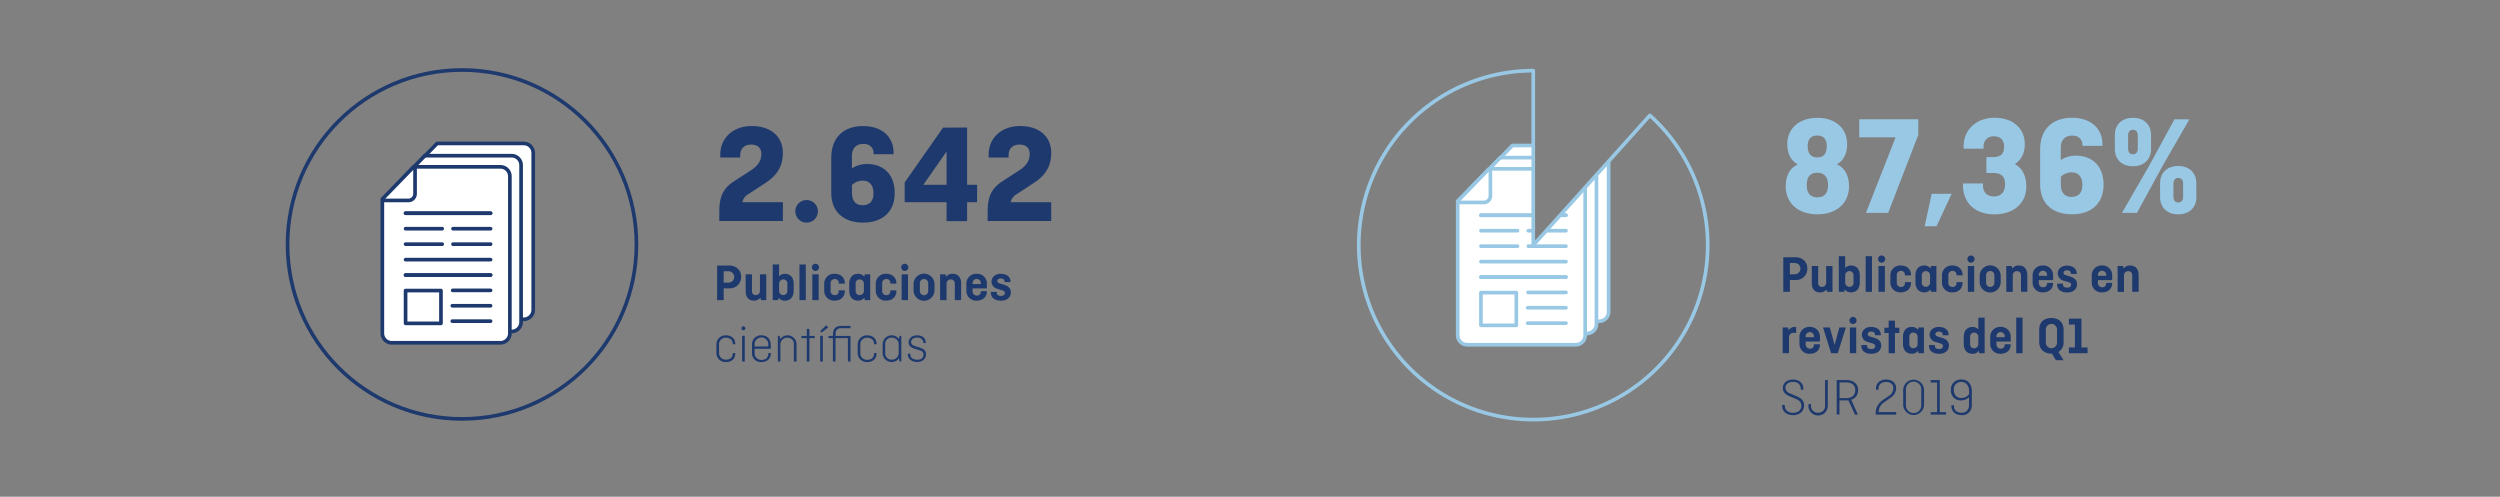 <svg xmlns="http://www.w3.org/2000/svg" xmlns:xlink="http://www.w3.org/1999/xlink" viewBox="0 0 1140 226.51"><rect x="0" y="0" width="1140" height="226.51" fill="#808080" stroke="none"/><defs><style>.cls-1,.cls-6{fill:none;}.cls-1,.cls-5{stroke:#99c8e5;}.cls-1,.cls-5,.cls-6,.cls-7{stroke-linecap:round;stroke-linejoin:round;stroke-width:1.67px;}.cls-2{fill:#99c8e5;}.cls-3{fill:#1d396d;}.cls-4{clip-path:url(#clip-path);}.cls-5,.cls-7{fill:#fff;}.cls-6,.cls-7{stroke:#1d396d;}</style><clipPath id="clip-path"><path class="cls-1" d="M752.33,52.63,699.17,111.8V112l-.21,0,.21-.23V32.22h0a79.56,79.56,0,1,0,53.21,20.42Z"/></clipPath></defs><title>Mesa de trabajo 60 copia 3</title><g id="Facts_Figures_Tot" data-name="Facts &amp; Figures_Tot"><path class="cls-2" d="M837.62,74.91c3.19,1.43,5.53,4.55,5.53,10.08,0,7.67-5.66,12.74-14.43,12.74S814.29,92.65,814.29,85c0-5.52,2.27-8.58,5.46-10C817,73.41,815,70.49,815,65.74c0-7,5.2-12,13.71-12s13.59,5,13.59,12C842.3,70.49,840.35,73.41,837.62,74.91ZM828.72,90c3.12,0,4.88-1.82,4.88-5.59s-1.76-5.66-4.94-5.66-4.81,1.89-4.81,5.66S825.6,90,828.72,90Zm0-18.2c3,0,4.29-1.88,4.29-5.26,0-3.19-1.63-4.75-4.36-4.75s-4.36,1.56-4.36,4.75C824.3,69.9,825.66,71.79,828.72,71.79Z"/><path class="cls-2" d="M847.83,54.37h26.91v7.15L861,97.07H850.88L864.4,62.62H847.83Z"/><path class="cls-2" d="M889.95,88.36l-6.89,14.82h-5.39l3.18-14.82Z"/><path class="cls-2" d="M905.81,71.66h2.73c3.83,0,5.33-1.43,5.33-4.81,0-3.05-1.75-4.68-4.62-4.68A4.42,4.42,0,0,0,904.51,67v.78h-9.1v-1c0-7.35,5.53-13.07,14.11-13.07s13.78,5,13.78,12c0,4.49-1.88,7.41-4.55,9.1C921.86,76.53,924,79.78,924,85c0,7.67-5.72,12.74-14.63,12.74-8.71,0-14.24-5.27-14.24-13.07v-1h9.1v.78c0,3.18,1.82,5.13,4.94,5.13,3.32,0,5.14-2,5.14-5.59,0-3.83-2-5.13-5.79-5.13h-2.73Z"/><path class="cls-2" d="M944.81,97.72c-8.58,0-14.5-4.68-14.5-13.59V68.21c0-8.91,5.2-14.5,14.56-14.5,8.38,0,13.84,4.68,13.84,12.22v.58h-9.1v-.39c0-2.54-1.76-4.29-4.62-4.29-3.38,0-5.27,2-5.27,5.59V73a12,12,0,0,1,6.89-2c7.67,0,12.61,4.88,12.61,13.2C959.24,93,953.39,97.72,944.81,97.72Zm-5.07-17.1v3.31c0,4.16,1.88,5.85,4.94,5.85s4.88-1.88,4.88-5.33-1.5-5.85-4.81-5.85A6.78,6.78,0,0,0,939.74,80.63Z"/><path class="cls-2" d="M980.88,68c0,4.36-2.86,7.8-8.25,7.8s-8.26-3.44-8.26-7.8V61.52c0-4.35,2.86-7.8,8.26-7.8s8.25,3.45,8.25,7.8Zm10.66-13.59h6.83L986.08,75.75,974.45,97.07h-6.83L980,75.62ZM970.41,67.76c0,1.56.78,2.6,2.21,2.6s2.21-1,2.21-2.6v-6c0-1.56-.78-2.6-2.21-2.6s-2.21,1-2.21,2.6Zm31.14,22.17c0,4.36-2.86,7.8-8.26,7.8S985,94.28,985,89.92V83.49c0-4.35,2.86-7.8,8.25-7.8s8.26,3.45,8.26,7.8Zm-10.47-.2c0,1.56.78,2.6,2.21,2.6s2.21-1,2.21-2.6v-6c0-1.56-.78-2.6-2.21-2.6s-2.21,1-2.21,2.6Z"/><path class="cls-3" d="M813.18,117.3h5.5c3.14,0,5.45,2,5.45,5.11a5.1,5.1,0,0,1-5.45,5.28h-2.5v5.38h-3Zm3,2.62v5.16h2.23a2.58,2.58,0,1,0,0-5.16Z"/><path class="cls-3" d="M826.19,121.31h2.9V129a1.63,1.63,0,0,0,1.7,1.82,1.91,1.91,0,0,0,1.94-2.06v-7.42h2.88v11.76h-2.47l-.24-1.13a3.55,3.55,0,0,1-2.93,1.37c-2.57,0-3.79-1.73-3.79-4.18Z"/><path class="cls-3" d="M841,133.07h-2.5V116.82h2.9v5.38a3.49,3.49,0,0,1,2.67-1.13c2.64,0,4,1.9,4,4.56v3.12c0,2.66-1.34,4.56-4,4.56a3.47,3.47,0,0,1-2.88-1.34Zm4.18-4.3v-3.14a1.8,1.8,0,0,0-1.82-2,1.92,1.92,0,0,0-1.94,2.09v3a1.91,1.91,0,0,0,1.94,2.06A1.79,1.79,0,0,0,845.22,128.78Z"/><path class="cls-3" d="M853.62,116.82v16.25h-2.88V116.82Z"/><path class="cls-3" d="M858.06,116.51a1.63,1.63,0,1,1-1.66,1.63A1.62,1.62,0,0,1,858.06,116.51Zm1.44,4.8v11.76h-2.9V121.31Z"/><path class="cls-3" d="M871.43,128.66v.14c0,2.83-1.87,4.51-4.66,4.51a4.45,4.45,0,0,1-4.75-4.73V125.8a4.47,4.47,0,0,1,4.75-4.73c2.78,0,4.66,1.73,4.66,4.39v.1h-2.78v-.29a1.71,1.71,0,0,0-1.87-1.75,1.86,1.86,0,0,0-1.85,2.09v3.19a1.84,1.84,0,0,0,1.85,2.06,1.69,1.69,0,0,0,1.87-1.82v-.38Z"/><path class="cls-3" d="M873.44,125.63c0-2.66,1.37-4.56,4-4.56a3.49,3.49,0,0,1,2.86,1.34l.22-1.1H883v11.76h-2.47l-.22-1.1a3.42,3.42,0,0,1-2.86,1.34c-2.64,0-4-1.9-4-4.56Zm6.67,3.1v-3a1.92,1.92,0,0,0-1.94-2.09,1.8,1.8,0,0,0-1.82,2v3.14a1.79,1.79,0,0,0,1.82,2A1.91,1.91,0,0,0,880.12,128.73Z"/><path class="cls-3" d="M894.95,128.66v.14c0,2.83-1.87,4.51-4.66,4.51a4.45,4.45,0,0,1-4.75-4.73V125.8a4.47,4.47,0,0,1,4.75-4.73c2.78,0,4.66,1.73,4.66,4.39v.1h-2.78v-.29a1.71,1.71,0,0,0-1.87-1.75,1.86,1.86,0,0,0-1.85,2.09v3.19a1.84,1.84,0,0,0,1.85,2.06,1.69,1.69,0,0,0,1.87-1.82v-.38Z"/><path class="cls-3" d="M898.79,116.51a1.63,1.63,0,1,1-1.66,1.63A1.62,1.62,0,0,1,898.79,116.51Zm1.44,4.8v11.76h-2.9V121.31Z"/><path class="cls-3" d="M912.32,128.59a4.79,4.79,0,0,1-9.58,0V125.8a4.79,4.79,0,0,1,9.58,0Zm-6.67.22a1.9,1.9,0,1,0,3.79,0v-3.19a1.9,1.9,0,1,0-3.79,0Z"/><path class="cls-3" d="M914.87,133.07V121.31h2.5l.19,1.15a3.63,3.63,0,0,1,3-1.39c2.64,0,3.89,1.82,3.89,4.39v7.61h-2.88v-7.44a1.8,1.8,0,0,0-1.82-2,1.92,1.92,0,0,0-1.94,2.09v7.39Z"/><path class="cls-3" d="M936.2,129v.1c0,2.59-1.87,4.22-4.58,4.22a4.44,4.44,0,0,1-4.75-4.68V125.8a4.47,4.47,0,0,1,4.75-4.73,4.4,4.4,0,0,1,4.58,4.73v1.94h-6.5v1.2a1.91,1.91,0,0,0,1.94,2.06,1.71,1.71,0,0,0,1.82-1.85V129Zm-6.5-3.24h3.77v-.29a1.89,1.89,0,1,0-3.77,0Z"/><path class="cls-3" d="M940.72,129.33v.46c0,.86.72,1.37,1.87,1.37s1.82-.48,1.82-1.3c0-.62-.36-1-1.22-1.25L941.1,128a3.46,3.46,0,0,1-2.78-3.38c0-1.82,1.61-3.5,4.2-3.5s4.46,1.32,4.46,3.53v.26h-2.69v-.34c0-.77-.62-1.32-1.73-1.32-.89,0-1.58.43-1.58,1.15,0,.46.19.84,1.15,1.13l1.68.5c1.75.55,3.31,1.37,3.31,3.58s-1.68,3.77-4.49,3.77-4.58-1.39-4.58-3.65v-.36Z"/><path class="cls-3" d="M963.16,129v.1c0,2.59-1.87,4.22-4.58,4.22a4.44,4.44,0,0,1-4.75-4.68V125.8a4.47,4.47,0,0,1,4.75-4.73,4.4,4.4,0,0,1,4.58,4.73v1.94h-6.5v1.2A1.91,1.91,0,0,0,958.6,131a1.71,1.71,0,0,0,1.82-1.85V129Zm-6.5-3.24h3.77v-.29a1.89,1.89,0,1,0-3.77,0Z"/><path class="cls-3" d="M965.63,133.07V121.31h2.5l.19,1.15a3.63,3.63,0,0,1,3-1.39c2.64,0,3.89,1.82,3.89,4.39v7.61H972.3v-7.44a1.8,1.8,0,0,0-1.82-2,1.92,1.92,0,0,0-1.94,2.09v7.39Z"/><path class="cls-3" d="M812.89,161.07V149.31h2.5l.24,1.34a3.18,3.18,0,0,1,2.71-1.58,2.46,2.46,0,0,1,.7.1v2.71a6.4,6.4,0,0,0-1-.1,2,2,0,0,0-2.26,2.11v7.18Z"/><path class="cls-3" d="M829.89,157v.1c0,2.59-1.87,4.22-4.58,4.22a4.44,4.44,0,0,1-4.75-4.68V153.8a4.47,4.47,0,0,1,4.75-4.73,4.4,4.4,0,0,1,4.58,4.73v1.94h-6.5v1.2a1.91,1.91,0,0,0,1.94,2.06,1.71,1.71,0,0,0,1.82-1.85V157Zm-6.5-3.24h3.77v-.29a1.89,1.89,0,1,0-3.77,0Z"/><path class="cls-3" d="M835,161.07l-3.7-11.76h3.1l2.18,8,2.16-8h3L838,161.07Z"/><path class="cls-3" d="M845,144.51a1.63,1.63,0,1,1-1.66,1.63A1.62,1.62,0,0,1,845,144.51Zm1.44,4.8v11.76h-2.9V149.31Z"/><path class="cls-3" d="M851.39,157.33v.46c0,.86.72,1.37,1.87,1.37s1.82-.48,1.82-1.3c0-.62-.36-1-1.22-1.25l-2.09-.65a3.46,3.46,0,0,1-2.78-3.38c0-1.82,1.61-3.5,4.2-3.5s4.46,1.32,4.46,3.53v.26H855v-.34c0-.77-.62-1.32-1.73-1.32-.89,0-1.58.43-1.58,1.15,0,.46.19.84,1.15,1.13l1.68.5c1.75.55,3.31,1.37,3.31,3.58s-1.68,3.77-4.49,3.77-4.58-1.39-4.58-3.65v-.36Z"/><path class="cls-3" d="M859.28,149.43h1.94v-3.22h2.88v3.22h2v2.42h-2v9.22h-2.88v-9.22h-1.94Z"/><path class="cls-3" d="M867.76,153.63c0-2.66,1.37-4.56,4-4.56a3.49,3.49,0,0,1,2.86,1.34l.22-1.1h2.47v11.76h-2.47l-.22-1.1a3.42,3.42,0,0,1-2.86,1.34c-2.64,0-4-1.9-4-4.56Zm6.67,3.1v-3a1.92,1.92,0,0,0-1.94-2.09,1.8,1.8,0,0,0-1.82,2v3.14a1.79,1.79,0,0,0,1.82,2A1.91,1.91,0,0,0,874.43,156.73Z"/><path class="cls-3" d="M882.3,157.33v.46c0,.86.72,1.37,1.87,1.37s1.82-.48,1.82-1.3c0-.62-.36-1-1.22-1.25l-2.09-.65a3.46,3.46,0,0,1-2.78-3.38c0-1.82,1.61-3.5,4.2-3.5s4.46,1.32,4.46,3.53v.26h-2.69v-.34c0-.77-.62-1.32-1.73-1.32-.89,0-1.58.43-1.58,1.15,0,.46.19.84,1.15,1.13l1.68.5c1.75.55,3.31,1.37,3.31,3.58s-1.68,3.77-4.49,3.77-4.58-1.39-4.58-3.65v-.36Z"/><path class="cls-3" d="M902.32,160a3.42,3.42,0,0,1-2.86,1.34c-2.64,0-4-1.9-4-4.56v-3.12c0-2.66,1.37-4.56,4-4.56a3.49,3.49,0,0,1,2.66,1.13v-5.38H905v16.25h-2.47Zm-.19-3.24v-3a1.92,1.92,0,0,0-1.94-2.09,1.8,1.8,0,0,0-1.82,2v3.14a1.79,1.79,0,0,0,1.82,2A1.91,1.91,0,0,0,902.12,156.73Z"/><path class="cls-3" d="M916.88,157v.1c0,2.59-1.87,4.22-4.58,4.22a4.44,4.44,0,0,1-4.75-4.68V153.8a4.47,4.47,0,0,1,4.75-4.73,4.4,4.4,0,0,1,4.58,4.73v1.94h-6.5v1.2a1.91,1.91,0,0,0,1.94,2.06,1.71,1.71,0,0,0,1.82-1.85V157Zm-6.5-3.24h3.77v-.29a1.89,1.89,0,1,0-3.77,0Z"/><path class="cls-3" d="M922.28,144.82v16.25H919.4V144.82Z"/><path class="cls-3" d="M941,156.06a5,5,0,0,1-2.35,4.46l2.33,3.74h-3.46l-1.82-3a.8.8,0,0,1-.24,0c-3.31,0-5.57-2-5.57-5.26v-5.74c0-3.24,2-5.26,5.57-5.26,3.29,0,5.54,2,5.54,5.26Zm-8.11,0a2.56,2.56,0,1,0,5.11,0v-5.64a2.56,2.56,0,1,0-5.11,0Z"/><path class="cls-3" d="M943.43,145.3h5.71v13.15h2.78v2.62h-8.5v-2.62h2.74V148h-2.74Z"/><path class="cls-3" d="M821.17,177.67v-.36c0-1.78-1.25-3.17-3.5-3.17s-3.5,1.1-3.5,2.69a2.83,2.83,0,0,0,2,2.54l2.78,1.18c1.7.72,3.72,1.68,3.72,4.3s-2,4.46-5,4.46-5-1.66-5-4.34v-.31h1.2v.41c0,1.78,1.39,3.17,3.77,3.17s3.77-1.39,3.77-3.24c0-2.06-1.56-2.71-3.17-3.38l-2.16-.91c-1.54-.65-3.1-1.7-3.1-3.77,0-2.35,1.94-3.86,4.68-3.86s4.7,1.66,4.7,4.34v.26Z"/><path class="cls-3" d="M825.83,184.3v.65a3.05,3.05,0,0,0,3.22,3.24,3,3,0,0,0,3.17-3.24V173.3h1.25v11.54a4.42,4.42,0,1,1-8.83,0v-.55Z"/><path class="cls-3" d="M845.89,189.07l-3-6.48c-.29,0-.58,0-.86,0h-3.24v6.43h-1.25V173.3h4.49c3.07,0,5.28,1.8,5.28,4.61a4.48,4.48,0,0,1-3.17,4.39l3.07,6.77Zm-7.06-14.67v7.15H842c2.47,0,4-1.46,4-3.65s-1.56-3.5-4-3.5Z"/><path class="cls-3" d="M855.32,188.38c0-2.69,1.18-4.51,3.62-6.22l2.33-1.61a4.18,4.18,0,0,0,2.09-3.53c0-1.68-1.15-2.83-3.36-2.83s-3.38,1.32-3.38,3v.53h-1.2v-.43c0-2.62,1.9-4.22,4.61-4.22s4.61,1.44,4.61,4a5.2,5.2,0,0,1-2.5,4.27l-3,2.11a5.24,5.24,0,0,0-2.47,4.44h8v1.18h-9.31Z"/><path class="cls-3" d="M877.36,184.49a4.75,4.75,0,1,1-9.5,0v-6.6a4.75,4.75,0,1,1,9.5,0Zm-8.26.1a3.51,3.51,0,1,0,7,0v-6.79a3.51,3.51,0,1,0-7,0Z"/><path class="cls-3" d="M880.38,173.3h4.15v14.64h2.88v1.13h-7v-1.13h2.9V174.43h-2.9Z"/><path class="cls-3" d="M894.47,173.06c2.81,0,4.68,2,4.68,5.3v6.36a4.37,4.37,0,0,1-4.73,4.58c-2.69,0-4.58-1.61-4.58-4.22v-.31H891v.43c0,1.68,1.22,3,3.38,3a3.21,3.21,0,0,0,3.48-3.36v-3.7a5,5,0,0,1-3.65,1.44,4.42,4.42,0,0,1-4.61-4.75A4.52,4.52,0,0,1,894.47,173.06Zm3.43,6.63v-1.42c0-2.18-1.25-4.1-3.5-4.1a3.27,3.27,0,0,0-3.46,3.58c0,1.85.91,3.7,3.38,3.7A4.12,4.12,0,0,0,897.9,179.69Z"/><g class="cls-4"><path class="cls-5" d="M675.38,81v61.19a4.31,4.31,0,0,0,4.31,4.31h49.53a4.31,4.31,0,0,0,4.31-4.31V70.65a4.31,4.31,0,0,0-4.31-4.31H689.68Z"/><path class="cls-5" d="M669.83,86.58v61.19a4.31,4.31,0,0,0,4.31,4.31h49.53a4.31,4.31,0,0,0,4.31-4.31V76.19a4.31,4.31,0,0,0-4.31-4.31H684.13"/><line class="cls-5" x1="684.13" y1="71.88" x2="669.83" y2="86.58"/><path class="cls-5" d="M664.71,91.7v61.19A4.31,4.31,0,0,0,669,157.2h49.53a4.31,4.31,0,0,0,4.31-4.31V81.31A4.31,4.31,0,0,0,718.55,77H679Z"/><path class="cls-1" d="M665.19,92.31h11.43a3,3,0,0,0,3-3V77.37"/><line class="cls-1" x1="675.31" y1="98.15" x2="714.07" y2="98.15"/><line class="cls-1" x1="675.31" y1="98.15" x2="714.07" y2="98.15"/><line class="cls-1" x1="696.92" y1="105.2" x2="714.07" y2="105.2"/><line class="cls-1" x1="675.31" y1="105.2" x2="692" y2="105.2"/><line class="cls-1" x1="696.92" y1="112.26" x2="714.07" y2="112.26"/><line class="cls-1" x1="675.31" y1="112.26" x2="692" y2="112.26"/><line class="cls-1" x1="675.31" y1="119.31" x2="714.07" y2="119.31"/><line class="cls-1" x1="675.31" y1="126.33" x2="714.07" y2="126.33"/><line class="cls-1" x1="696.78" y1="133.34" x2="714.07" y2="133.34"/><line class="cls-1" x1="696.62" y1="140.35" x2="714.07" y2="140.35"/><line class="cls-1" x1="696.62" y1="147.36" x2="714.07" y2="147.36"/><line class="cls-1" x1="675.31" y1="126.37" x2="714.07" y2="126.37"/><rect class="cls-1" x="675.31" y="133.43" width="16.14" height="14.94"/></g><path class="cls-1" d="M752.33,52.63,699.17,111.8V112l-.21,0,.21-.23V32.22h0a79.56,79.56,0,1,0,53.21,20.42Z"/><circle class="cls-6" cx="210.67" cy="111.47" r="79.55"/><path class="cls-7" d="M185,80.11v61.19a4.31,4.31,0,0,0,4.31,4.31h49.53a4.31,4.31,0,0,0,4.31-4.31V69.73a4.31,4.31,0,0,0-4.31-4.31H199.31Z"/><path class="cls-7" d="M179.47,85.66v61.19a4.31,4.31,0,0,0,4.31,4.31h49.53a4.31,4.31,0,0,0,4.31-4.31V75.28A4.31,4.31,0,0,0,233.31,71H193.77"/><line class="cls-7" x1="193.77" y1="70.96" x2="179.47" y2="85.66"/><path class="cls-7" d="M174.35,90.78V152a4.31,4.31,0,0,0,4.31,4.31h49.53A4.31,4.31,0,0,0,232.5,152V80.39a4.31,4.31,0,0,0-4.31-4.31H188.65Z"/><path class="cls-6" d="M174.83,91.39h11.43a3,3,0,0,0,3-3V76.45"/><line class="cls-6" x1="184.94" y1="97.23" x2="223.7" y2="97.23"/><line class="cls-6" x1="184.94" y1="97.23" x2="223.7" y2="97.23"/><line class="cls-6" x1="206.56" y1="104.29" x2="223.7" y2="104.29"/><line class="cls-6" x1="184.94" y1="104.29" x2="201.63" y2="104.29"/><line class="cls-6" x1="206.56" y1="111.34" x2="223.7" y2="111.34"/><line class="cls-6" x1="184.94" y1="111.34" x2="201.63" y2="111.34"/><line class="cls-6" x1="184.94" y1="118.4" x2="223.7" y2="118.4"/><line class="cls-6" x1="184.94" y1="125.41" x2="223.7" y2="125.41"/><line class="cls-6" x1="206.42" y1="132.42" x2="223.7" y2="132.42"/><line class="cls-6" x1="206.25" y1="139.43" x2="223.7" y2="139.43"/><line class="cls-6" x1="206.25" y1="146.44" x2="223.7" y2="146.44"/><line class="cls-6" x1="184.94" y1="125.45" x2="223.7" y2="125.45"/><rect class="cls-6" x="184.94" y="132.51" width="16.14" height="14.94"/><path class="cls-3" d="M328,97.27c0-5.52.46-10.53,6.56-14.5l7.93-5.14c2.47-1.62,4.68-3.83,4.68-7.41,0-2.6-1.5-4.29-4.62-4.29s-5,1.82-5,4.81v1.1h-9.1v-1.3c0-7.54,5.72-13.07,14.43-13.07,8.52,0,14.11,4.75,14.11,12.22,0,6.5-3,10.6-8.32,14l-7.48,4.88a5.35,5.35,0,0,0-2.67,3.64H357v8.58H328Z"/><path class="cls-3" d="M367.82,91.23a5.14,5.14,0,1,1-5.14,5.14A5.11,5.11,0,0,1,367.82,91.23Z"/><path class="cls-3" d="M393.56,101.5c-8.58,0-14.5-4.68-14.5-13.59V72c0-8.91,5.2-14.5,14.56-14.5,8.38,0,13.85,4.68,13.85,12.22v.58h-9.1v-.39c0-2.54-1.75-4.29-4.62-4.29-3.38,0-5.27,2-5.27,5.59V76.8a12,12,0,0,1,6.89-2c7.67,0,12.61,4.88,12.61,13.2C408,96.82,402.15,101.5,393.56,101.5Zm-5.07-17.1v3.32c0,4.16,1.89,5.85,4.94,5.85s4.88-1.89,4.88-5.33-1.5-5.85-4.81-5.85A6.79,6.79,0,0,0,388.49,84.4Z"/><path class="cls-3" d="M441,58.14V84.27h4.55V92.2H441v8.65h-9.36V92.2H412.54v-9l17.49-25Zm-9.36,26.13V69.06l-10.6,15.21Z"/><path class="cls-3" d="M450.37,97.27c0-5.52.46-10.53,6.56-14.5l7.93-5.14c2.47-1.62,4.68-3.83,4.68-7.41,0-2.6-1.5-4.29-4.62-4.29s-5,1.82-5,4.81v1.1h-9.1v-1.3c0-7.54,5.72-13.07,14.43-13.07,8.52,0,14.11,4.75,14.11,12.22,0,6.5-3,10.6-8.32,14l-7.48,4.88a5.35,5.35,0,0,0-2.67,3.64h18.46v8.58h-29Z"/><path class="cls-3" d="M327,121.08h5.5c3.14,0,5.45,2,5.45,5.11a5.1,5.1,0,0,1-5.45,5.28H330v5.38h-3Zm3,2.62v5.16h2.23a2.58,2.58,0,1,0,0-5.16Z"/><path class="cls-3" d="M340,125.09h2.9v7.66a1.63,1.63,0,0,0,1.7,1.82,1.91,1.91,0,0,0,1.94-2.06v-7.42h2.88v11.76H347l-.24-1.13a3.55,3.55,0,0,1-2.93,1.37c-2.57,0-3.79-1.73-3.79-4.18Z"/><path class="cls-3" d="M354.86,136.85h-2.5V120.6h2.9V126a3.49,3.49,0,0,1,2.66-1.13c2.64,0,4,1.9,4,4.56v3.12c0,2.66-1.34,4.56-4,4.56a3.47,3.47,0,0,1-2.88-1.34Zm4.18-4.3v-3.14a1.8,1.8,0,0,0-1.82-2,1.92,1.92,0,0,0-1.94,2.09v3a1.91,1.91,0,0,0,1.94,2.06A1.79,1.79,0,0,0,359,132.55Z"/><path class="cls-3" d="M367.44,120.6v16.25h-2.88V120.6Z"/><path class="cls-3" d="M371.88,120.29a1.63,1.63,0,1,1-1.66,1.63A1.62,1.62,0,0,1,371.88,120.29Zm1.44,4.8v11.76h-2.9V125.09Z"/><path class="cls-3" d="M385.25,132.43v.14c0,2.83-1.87,4.51-4.66,4.51a4.45,4.45,0,0,1-4.75-4.73v-2.78a4.47,4.47,0,0,1,4.75-4.73c2.78,0,4.66,1.73,4.66,4.39v.1h-2.78V129a1.71,1.71,0,0,0-1.87-1.75,1.86,1.86,0,0,0-1.85,2.09v3.19a1.84,1.84,0,0,0,1.85,2.06,1.69,1.69,0,0,0,1.87-1.82v-.38Z"/><path class="cls-3" d="M387.26,129.41c0-2.66,1.37-4.56,4-4.56a3.49,3.49,0,0,1,2.86,1.34l.22-1.1h2.47v11.76h-2.47l-.22-1.1a3.42,3.42,0,0,1-2.86,1.34c-2.64,0-4-1.9-4-4.56Zm6.67,3.1v-3a1.92,1.92,0,0,0-1.94-2.09,1.8,1.8,0,0,0-1.82,2v3.14a1.79,1.79,0,0,0,1.82,2A1.91,1.91,0,0,0,393.94,132.5Z"/><path class="cls-3" d="M408.77,132.43v.14c0,2.83-1.87,4.51-4.66,4.51a4.45,4.45,0,0,1-4.75-4.73v-2.78a4.47,4.47,0,0,1,4.75-4.73c2.78,0,4.66,1.73,4.66,4.39v.1H406V129a1.71,1.71,0,0,0-1.87-1.75,1.86,1.86,0,0,0-1.85,2.09v3.19a1.84,1.84,0,0,0,1.85,2.06,1.69,1.69,0,0,0,1.87-1.82v-.38Z"/><path class="cls-3" d="M412.61,120.29a1.63,1.63,0,1,1-1.66,1.63A1.62,1.62,0,0,1,412.61,120.29Zm1.44,4.8v11.76h-2.9V125.09Z"/><path class="cls-3" d="M426.14,132.36a4.79,4.79,0,0,1-9.58,0v-2.78a4.79,4.79,0,0,1,9.58,0Zm-6.67.22a1.9,1.9,0,1,0,3.79,0v-3.19a1.91,1.91,0,1,0-3.79,0Z"/><path class="cls-3" d="M428.69,136.85V125.09h2.5l.19,1.15a3.63,3.63,0,0,1,3-1.39c2.64,0,3.89,1.82,3.89,4.39v7.61h-2.88v-7.44a1.8,1.8,0,0,0-1.82-2,1.92,1.92,0,0,0-1.94,2.09v7.39Z"/><path class="cls-3" d="M450,132.77v.1c0,2.59-1.87,4.22-4.58,4.22a4.44,4.44,0,0,1-4.75-4.68v-2.83a4.47,4.47,0,0,1,4.75-4.73,4.4,4.4,0,0,1,4.58,4.73v1.94h-6.5v1.2a1.91,1.91,0,0,0,1.94,2.06,1.71,1.71,0,0,0,1.82-1.85v-.17Zm-6.5-3.24h3.77v-.29a1.89,1.89,0,1,0-3.77,0Z"/><path class="cls-3" d="M454.53,133.1v.46c0,.86.72,1.37,1.87,1.37s1.82-.48,1.82-1.3c0-.62-.36-1-1.22-1.25l-2.09-.65a3.46,3.46,0,0,1-2.78-3.38c0-1.82,1.61-3.5,4.2-3.5s4.46,1.32,4.46,3.53v.26h-2.69v-.34c0-.77-.62-1.32-1.73-1.32-.89,0-1.58.43-1.58,1.15,0,.46.19.84,1.15,1.13l1.68.5c1.75.55,3.31,1.37,3.31,3.58s-1.68,3.77-4.49,3.77-4.58-1.39-4.58-3.65v-.36Z"/><path class="cls-3" d="M335.28,161v.24c0,2.4-1.73,3.86-4.27,3.86a4.12,4.12,0,0,1-4.32-4.46v-3.26a4.12,4.12,0,0,1,4.32-4.46c2.54,0,4.27,1.46,4.27,3.86V157h-1.15v-.29c0-1.51-1.13-2.71-3.12-2.71a3,3,0,0,0-3.12,3.31v3.46A3,3,0,0,0,331,164c2.09,0,3.12-1.2,3.12-2.71V161Z"/><path class="cls-3" d="M339,148.84a.89.89,0,1,1-.89.89A.87.87,0,0,1,339,148.84Zm.6,4.3v11.71h-1.2V153.14Z"/><path class="cls-3" d="M351.48,161v.22c0,2.4-1.73,3.86-4.25,3.86a4,4,0,0,1-4.32-4.22v-3.5a4.12,4.12,0,0,1,4.32-4.46c2.52,0,4.25,1.7,4.25,4.46v1.7h-7.37V161a3,3,0,0,0,3.12,3.12c2.06,0,3.12-1.22,3.12-2.76V161Zm-7.37-3h6.24v-.74a3.13,3.13,0,1,0-6.24,0Z"/><path class="cls-3" d="M354.7,164.85V153.14h.79l.29,1.49a4.1,4.1,0,0,1,7.44,2.5v7.73H362V157a2.81,2.81,0,0,0-3-3,3.06,3.06,0,0,0-3.14,3.29v7.58Z"/><path class="cls-3" d="M365.47,153.18h2.42V150h1.2v3.19h2.42v1H369.1v10.66h-1.2V154.19h-2.42Z"/><path class="cls-3" d="M375.22,153.14v11.71H374V153.14Zm-.62-1.49L374,151l2.76-2.69.89,1Z"/><path class="cls-3" d="M383.52,149.65c-1.9,0-2.5,1.15-2.5,2.74v.79h6.82v11.67h-1.2V154.19H381v10.66h-1.2V154.19h-2v-1h2v-.7c0-2.47,1.3-3.89,3.72-3.89h4.3v1.06Z"/><path class="cls-3" d="M399.7,161v.24c0,2.4-1.73,3.86-4.27,3.86a4.12,4.12,0,0,1-4.32-4.46v-3.26a4.12,4.12,0,0,1,4.32-4.46c2.54,0,4.27,1.46,4.27,3.86V157h-1.15v-.29c0-1.51-1.13-2.71-3.12-2.71a3,3,0,0,0-3.12,3.31v3.46a3,3,0,0,0,3.12,3.31c2.09,0,3.12-1.2,3.12-2.71V161Z"/><path class="cls-3" d="M402.48,157.12a4.12,4.12,0,0,1,7.44-2.54l.29-1.44H411v11.71h-.79l-.29-1.46a4.11,4.11,0,0,1-7.44-2.52Zm7.32,3.6v-3.46a3.06,3.06,0,0,0-3.14-3.29,2.81,2.81,0,0,0-3,3V161a2.81,2.81,0,0,0,3,3A3.06,3.06,0,0,0,409.8,160.72Z"/><path class="cls-3" d="M415.1,161.27v.41c0,1.32,1.15,2.35,3.14,2.35s2.86-1,2.86-2.28c0-1.13-.53-1.68-1.73-2L417,159c-1.3-.38-2.67-1.15-2.67-2.93s1.61-3.17,3.82-3.17c2.38,0,4,1.25,4,3.36v.17h-1.13v-.26c0-1.25-1.06-2.26-2.9-2.26-1.2,0-2.66.62-2.66,2.06,0,.94.55,1.46,1.54,1.78l2.16.67c1.75.55,3.1,1.22,3.1,3.17s-1.61,3.5-4,3.5-4.3-1.32-4.3-3.5v-.31Z"/></g></svg>